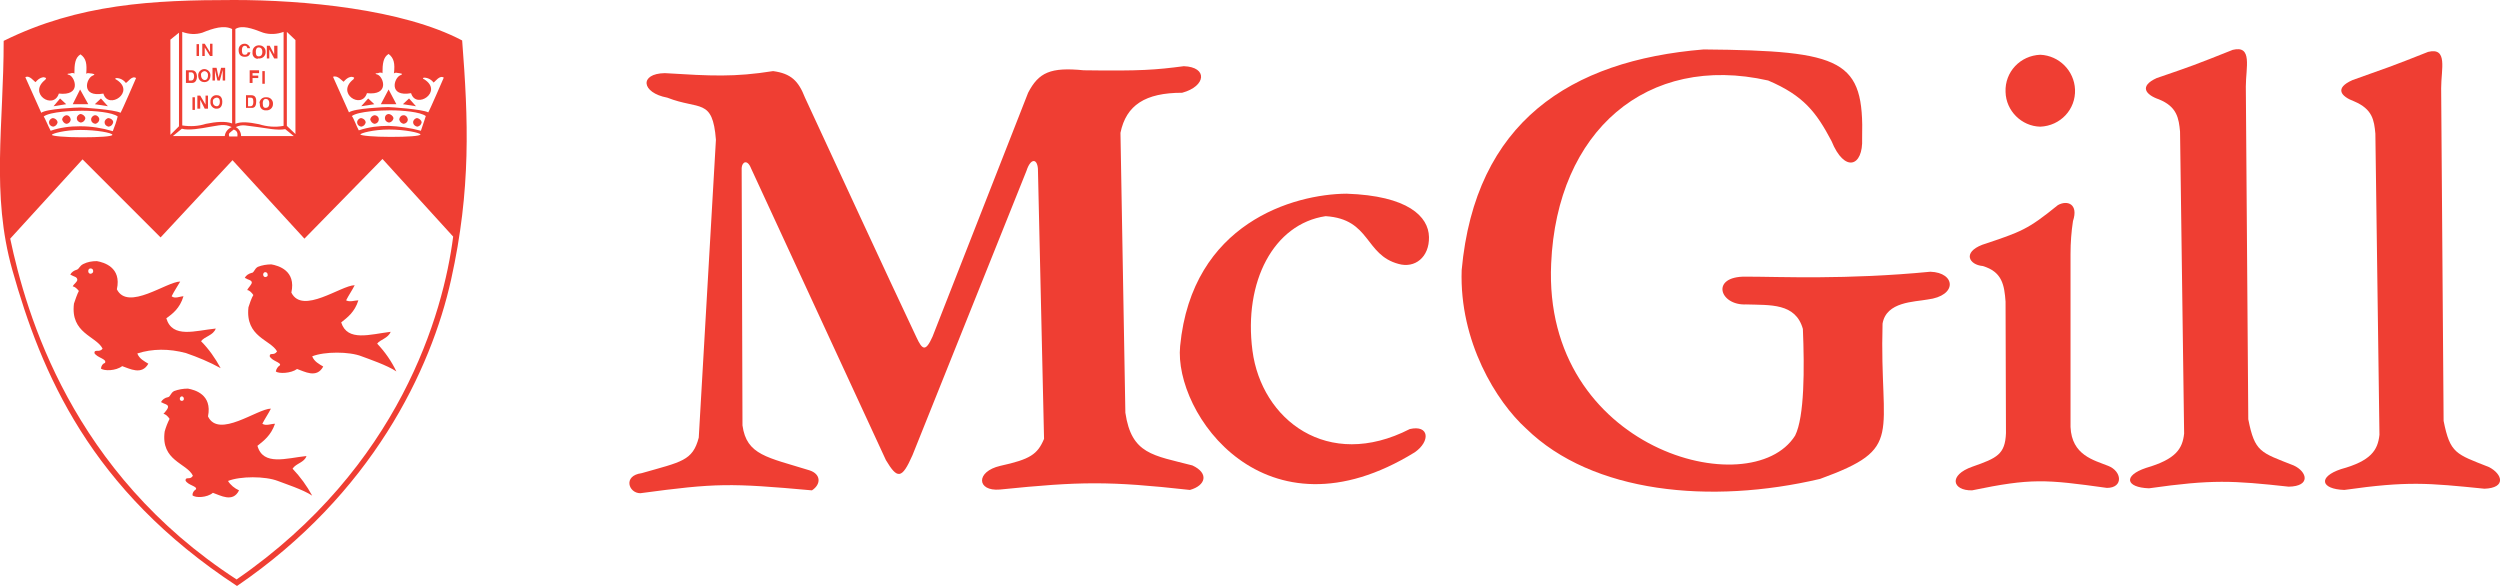 <?xml version="1.0" encoding="utf-8"?>
<!-- Generator: Adobe Illustrator 25.2.3, SVG Export Plug-In . SVG Version: 6.00 Build 0)  -->
<svg version="1.1" id="Layer_1" xmlns="http://www.w3.org/2000/svg" xmlns:xlink="http://www.w3.org/1999/xlink" x="0px" y="0px"
	 viewBox="0 0 611.8 143.4" style="enable-background:new 0 0 611.8 143.4;" xml:space="preserve">
<style type="text/css">
	.st0{fill:#EF3E33;}
</style>
<path class="st0" d="M62.7,24.7c0-0.5-0.1-1.4-1.2-1.4h-1.3v3.1h1.3C62.6,26.5,62.7,25.5,62.7,24.7 M60.7,26v-2.1h0.6
	c0.4,0,0.7,0.1,0.7,1c0,0.5-0.1,1.1-0.7,1.1L60.7,26z"/>
<rect x="47.1" y="23.8" class="st0" width="0.6" height="3.1"/>
<polyline class="st0" points="50.3,25.6 49,23.4 48.3,23.4 48.3,26.6 49,26.6 49,24.4 50.1,26.6 50.9,26.6 50.9,23.4 50.3,23.4 
	50.3,25.6 "/>
<path class="st0" d="M63.3,14.3c0.9,0.1,1.7-0.6,1.7-1.5c0.1-0.9-0.6-1.7-1.5-1.7c-0.9-0.1-1.7,0.6-1.7,1.5c0,0.1,0,0.1,0,0.2
	c-0.1,0.8,0.4,1.5,1.2,1.6C63.1,14.3,63.2,14.3,63.3,14.3 M63.3,11.6c0.4,0,0.9,0.2,0.9,1.1s-0.5,1.1-0.9,1.1s-0.7-0.2-0.7-1.1
	S63,11.6,63.3,11.6L63.3,11.6z"/>
<path class="st0" d="M61.3,12.8h-0.7c0,0.3-0.2,0.6-0.6,0.6c0,0,0,0-0.1,0c-0.6,0-0.7-0.5-0.7-1.1c0-0.9,0.4-1.1,0.7-1.1
	c0.3,0,0.6,0.2,0.6,0.5c0,0,0,0.1,0,0.1h0.7c-0.1-0.6-0.7-1.1-1.3-1.1c-0.8,0-1.4,0.5-1.5,1.3c0,0.1,0,0.2,0,0.3
	c0,1.1,0.6,1.6,1.5,1.6S61.1,13.5,61.3,12.8"/>
<polyline class="st0" points="50.1,11.6 51.4,13.7 52,13.7 52,10.7 51.4,10.7 51.4,12.8 50.1,10.7 49.5,10.7 49.5,13.7 50.1,13.7 
	50.1,11.6 "/>
<rect x="48.1" y="10.8" class="st0" width="0.6" height="2.9"/>
<path class="st0" d="M50,20.1c0.3,0,1.5-0.1,1.5-1.7c0-0.8-0.7-1.5-1.5-1.5s-1.5,0.7-1.5,1.5l0,0C48.5,19.9,49.6,20.1,50,20.1
	 M50,17.4c0.5,0,0.9,0.4,0.9,0.9c0,0,0,0.1,0,0.1c0,1-0.5,1.2-0.8,1.2s-0.9-0.3-0.9-1.2c-0.1-0.5,0.3-0.9,0.8-1
	C49.9,17.3,49.9,17.3,50,17.4L50,17.4z"/>
<polyline class="st0" points="52,19.7 52.6,19.7 52.6,17.1 53.2,19.7 53.8,19.7 54.5,17.1 54.5,19.7 55.1,19.7 55.1,16.6 54.1,16.6 
	53.5,19 53,16.6 52,16.6 52,19.7 "/>
<path class="st0" d="M53.1,23.3c-0.8-0.1-1.5,0.5-1.6,1.3c0,0.1,0,0.2,0,0.3c-0.1,0.8,0.5,1.6,1.3,1.7c0.1,0,0.2,0,0.3,0
	c0.4,0,1.3-0.2,1.3-1.7S53.4,23.3,53.1,23.3 M53.1,26c-0.6,0-1-0.4-1-1c0,0,0-0.1,0-0.1c-0.1-0.5,0.3-0.9,0.8-1c0.1,0,0.2,0,0.2,0
	c0.2,0,0.7,0.1,0.7,1S53.3,26,53.1,26L53.1,26z"/>
<path class="st0" d="M95.1,26.2C95,26.2,95,26.2,95.1,26.2S95.2,26.2,95.1,26.2"/>
<rect x="64.2" y="17.4" class="st0" width="0.6" height="3.1"/>
<path class="st0" d="M91.6,28.2c-0.5,0.1-0.9,0.5-1,1c0.1,0.5,0.5,1,1,1.1c0.6,0,1.1-0.5,1.1-1.1C92.7,28.6,92.2,28.2,91.6,28.2"/>
<path class="st0" d="M88.4,28.9c-0.5,0-1,0.5-1,1c0,0.6,0.4,1,1,1.1c0.6-0.1,1-0.5,1.1-1.1C89.4,29.4,89,29,88.4,28.9"/>
<polyline class="st0" points="90.1,24.1 88.4,26 91.6,25.5 90.1,24.1 "/>
<polyline class="st0" points="100.1,24.1 98.6,25.5 101.8,26 100.1,24.1 "/>
<polyline class="st0" points="95.1,21.9 93.2,25.5 97,25.5 95.1,21.9 "/>
<path class="st0" d="M102.1,28.9c-0.5,0-1,0.5-1,1c0,0.6,0.5,1,1,1.1c0.6-0.1,1-0.5,1.1-1.1C103.1,29.4,102.6,29,102.1,28.9"/>
<path class="st0" d="M48.2,18.7c0-0.6-0.3-1.5-1.2-1.5h-1.5v3.1H47C48,20.3,48.2,19.3,48.2,18.7 M46.2,19.7v-2h0.6
	c0.2,0,0.7,0.1,0.7,1c0,0.5-0.2,1-0.7,1H46.2z"/>
<polyline class="st0" points="65.9,12.1 67.1,14.3 67.9,14.3 67.9,11.2 67.1,11.2 67.1,13.3 66,11.2 65.3,11.2 65.3,14.3 65.9,14.3 
	65.9,12.1 "/>
<path class="st0" d="M95.2,27.9c-0.6,0-1,0.4-1,1c0,0.6,0.4,1,1,1.1c0.6-0.1,1-0.5,1.1-1.1C96.2,28.4,95.7,28,95.2,27.9"/>
<path class="st0" d="M63.6,25.4c-0.1,0.8,0.4,1.5,1.2,1.6c0.1,0,0.2,0,0.3,0c0.9,0.1,1.7-0.6,1.7-1.5c0.1-0.9-0.6-1.7-1.5-1.7
	c-0.1,0-0.2,0-0.3,0c-0.8,0-1.4,0.6-1.5,1.3C63.5,25.2,63.5,25.3,63.6,25.4 M65,24.2c0.4,0,0.9,0.2,0.9,1.1s-0.5,1.1-0.9,1.1
	s-0.7-0.2-0.7-1.1S64.7,24.2,65,24.2z"/>
<path class="st0" d="M98.8,28.2c-0.6,0-1,0.4-1.1,1c0.1,0.6,0.5,1,1.1,1.1c0.6-0.1,1-0.5,1-1.1C99.7,28.6,99.3,28.2,98.8,28.2"/>
<polyline class="st0" points="61.1,20.3 61.8,20.3 61.8,19.1 63.2,19.1 63.2,18.5 61.8,18.5 61.8,17.9 63.4,17.9 63.4,17.2 
	61.1,17.2 61.1,20.3 "/>
<path class="st0" d="M16.2,28.2c-0.5,0.1-0.9,0.5-1,1c0.1,0.5,0.5,1,1,1.1c0.6,0,1.1-0.5,1.1-1.1C17.2,28.6,16.8,28.2,16.2,28.2"/>
<polyline class="st0" points="14.7,24.1 13.1,26 16.2,25.5 14.7,24.1 "/>
<path class="st0" d="M19.8,27.9c-0.5,0-1,0.5-1,1c0,0.6,0.4,1,1,1.1c0.6-0.1,1-0.5,1.1-1.1C20.8,28.4,20.3,28,19.8,27.9"/>
<path class="st0" d="M13,28.9c-0.5,0-1,0.5-1,1c0,0.6,0.4,1,1,1.1c0.6-0.1,1-0.5,1.1-1.1C14,29.4,13.6,29,13,28.9"/>
<path class="st0" d="M57.3,0c-19.8,0-38,0.9-56.4,10c0,20.6-3.1,37.5,2.1,56c7.1,25.2,19,53.8,55,77.4c33-22.5,47.5-52.9,52.4-75
	s4.2-39.1,2.7-58.5C98.5,2.2,74.2,0,57.3,0 M84.1,20c1-1.2,1.8-1.2,2-1.2c1,0.2,0.4,0.4,0.4,0.6c-4.4,3.4,2,7.5,3.3,3.4
	c5.5,0.6,4.1-3.8,2.7-4.5c-1.1-0.3-0.4-0.4,0-0.4c0.4-0.2,1.1-0.2,1.1,0.1c0-2.5,0.2-4,1.5-4.8c1.3,1,1.6,2.3,1.3,4.8
	c0.3-0.4,0.9-0.1,1.3-0.1C98,18,98.9,18,98,18.4c-1.6,0.6-3,5.4,2.6,4.4c1.2,4.1,8-0.4,3.2-3.4c-0.1,0-0.6-0.3,0-0.4
	c0.9,0,1.8,0.5,2.3,1.2c0.4-0.2,1.5-1.9,2.5-1.2c0,0-3.4,7.9-3.8,8.5c-1.5-0.8-9.4-1.3-9.8-1.3c-0.8,0-8.3,0.3-9.6,1.3
	c-0.4-0.9-3.9-8.7-3.9-8.7C82.6,18.3,83.8,19.9,84.1,20L84.1,20z M95.1,30.8c-2.5,0-4.9,0.3-7.3,1.1c-0.6-1.1-1.3-3.1-1.7-3.5
	c1.6-1.2,7.3-1.4,9.4-1.4c3.1,0,7.4,0.4,8.7,1.4c0,0-0.7,2.2-1.2,3.6C100.4,31.3,97.7,30.9,95.1,30.8L95.1,30.8z M102.9,32.9
	c0,0.4-3.2,0.6-7.3,0.6s-7.4-0.3-7.4-0.6s3.1-1.2,7-1.2S102.8,32.5,102.9,32.9L102.9,32.9z M70.2,7.8l2.1,2v23l-2.1-2V7.8z
	 M57.6,7.1c1.6-1,4-0.2,6.8,0.9c1.6,0.5,3.4,0.4,5-0.2v23c-2,0.4-4.1,0.2-6-0.4c-2.5-0.5-4.4-0.7-5.8-0.1L57.6,7.1z M63.1,31.1
	c1.7,0.2,4.8,0.9,6.7,0.5l2.1,1.7H59c0-0.9-0.5-1.8-1.3-2.2C59.4,30.3,60.2,30.8,63.1,31.1L63.1,31.1z M58.1,33.4h-2
	c-0.3-0.9,0.2-0.9,1.1-1.7C58,32,58.2,32.5,58.1,33.4L58.1,33.4z M44.6,7.8c1.6,0.6,3.3,0.7,4.9,0.2c2.7-1.1,5.3-1.9,7.3-0.9v23.1
	c-1.7-0.6-3.9-0.4-6.4,0.1c-1.9,0.6-3.8,0.7-5.8,0.4V7.8z M51,31.1c2.7-0.4,3.8-0.9,5.7,0c-0.9,0.4-1.6,1.2-1.7,2.2H42.3l2.2-1.8
	C46.1,32,49.4,31.4,51,31.1z M41.7,9.7L43.8,8v22.9L41.7,33V9.7z M8.7,20.1c1-1.2,1.9-1.2,2-1.2c1,0.2,0.4,0.4,0.4,0.6
	c-4.4,3.4,2,7.5,3.3,3.4c5.5,0.6,4-3.8,2.7-4.5c-1.1-0.3-0.4-0.4,0-0.4c0.5-0.2,1.1-0.2,1.1,0.1c0-2.5,0.2-4,1.5-4.8
	c1.4,1,1.6,2.3,1.4,4.8c0.2-0.4,0.9-0.1,1.4-0.1c0.2,0.1,1.1,0.1,0.2,0.5c-1.6,0.6-3,5.4,2.6,4.4c1.2,4.1,8-0.4,3.2-3.4
	c-0.1,0-0.6-0.3,0-0.4c0.9,0,1.8,0.5,2.3,1.2c0.5-0.2,1.5-1.9,2.5-1.2c0,0-3.4,7.9-3.8,8.5c-1.5-0.8-9.4-1.3-9.8-1.3
	c-0.8,0-8.3,0.3-9.6,1.3c-0.4-0.9-3.9-8.7-3.9-8.7C7.2,18.3,8.3,19.9,8.7,20.1L8.7,20.1z M19.6,30.9c-2.5,0-4.9,0.3-7.2,1.1
	c-0.6-1.1-1.4-3.1-1.7-3.5c1.6-1.2,7.3-1.4,9.4-1.4c3.1,0,7.4,0.4,8.7,1.4c-0.3,1.2-0.7,2.4-1.2,3.6C24.9,31.3,22.3,30.9,19.6,30.9z
	 M27.5,33c0,0.4-3.3,0.6-7.4,0.6s-7.4-0.3-7.4-0.6s3.1-1.2,7-1.2S27.5,32.5,27.5,33z M57.9,141.8c-40.4-26.2-51.5-65-55.4-83.4
	L20.2,39l19.1,19.1l17.6-18.9l17.6,19.2l19.1-19.5l17.3,19C108.5,76.7,97.8,114.3,57.9,141.8z"/>
<path class="st0" d="M23.3,28.2c-0.5,0-1,0.5-1,1c0,0.6,0.4,1,1,1.1c0.6-0.1,1-0.6,1-1.1C24.3,28.7,23.8,28.2,23.3,28.2"/>
<path class="st0" d="M26.6,28.9c-0.5,0-1,0.5-1,1c0,0.6,0.4,1,1,1.1c0.6-0.1,1-0.5,1.1-1.1C27.7,29.4,27.2,29,26.6,28.9"/>
<path class="st0" d="M19.6,26.2C19.6,26.2,19.6,26.2,19.6,26.2S19.7,26.2,19.6,26.2"/>
<polyline class="st0" points="24.7,24.1 23.2,25.5 26.4,26 24.7,24.1 "/>
<polyline class="st0" points="19.6,21.9 17.8,25.5 21.6,25.5 19.6,21.9 "/>
<path class="st0" d="M45.5,86.4c2.9,1,5.8,2.2,8.5,3.7c-1.3-2.4-2.9-4.7-4.8-6.6c0.9-1.2,3-1.4,3.6-3.1c-5,0.5-10.6,2.5-12.1-2.5
	c1.5-1.1,3.3-2.4,4.2-5.4c-0.8,0-2.1,0.7-2.9,0c0.6-1.2,1.4-2.4,2.1-3.6c-3.3,0-12.8,7.3-15.5,1.9c1.2-5.4-3.2-6.6-4.9-6.9
	c-1.2,0-2.3,0.2-3.3,0.7c-1,0.5-1,1.2-1.6,1.4c-0.7,0.2-1.3,0.6-1.6,1.2c1.1,0.6,1.5,0.5,1.7,1.1s-0.9,1.2-1.1,1.8
	c0.5,0,1.1,0.6,1.5,1.1c-0.4,0.7-1,2.5-1.2,3.1c-0.9,7.3,5.4,7.9,7,11c-0.7,1.1-2,0-2,1.1c0.7,1.2,3.1,1.4,2.6,2.4
	c-0.6,0.2-0.9,0.7-1,1.4c0.8,0.6,3.6,0.6,5.2-0.6c1.8,0.6,4.8,2.3,6.4-0.6c-1-0.6-2.2-1.2-2.7-2.5C37.3,85.3,41.4,85.3,45.5,86.4
	 M22.2,67c-0.3,0-0.6-0.2-0.6-0.6c0,0,0,0,0-0.1c0-0.3,0.2-0.6,0.5-0.6c0,0,0.1,0,0.1,0c0.3,0,0.6,0.2,0.6,0.6c0,0,0,0,0,0.1
	C22.8,66.7,22.6,66.9,22.2,67C22.2,67,22.2,67,22.2,67z"/>
<path class="st0" d="M95.6,81.2c-5,0.6-10.6,2.5-12.1-2.3c1.5-1.2,3.3-2.5,4.2-5.4c-0.9,0-2.1,0.5-3,0c0.6-1.2,1.5-2.5,2.1-3.7
	c-3.3,0-12.8,7.3-15.5,1.8c1.2-5.4-3.2-6.6-4.9-6.9c-1.1,0-2.3,0.2-3.3,0.6c-0.9,0.5-0.9,1.5-1.6,1.5c-0.7,0.2-1.3,0.6-1.6,1.2
	c1.1,0.6,1.5,0.5,1.7,1s-0.9,1.4-1.1,2c0.5,0,1.1,0.6,1.5,1.2c-0.4,0.6-1,2.3-1.2,3c-0.8,7.3,5.4,7.9,7,10.8
	c-0.8,1.2-1.8,0.1-1.8,1.2c0.6,1.2,2.9,1.5,2.5,2.2c-0.5,0.3-0.9,0.9-1,1.5c0.7,0.6,3.7,0.5,5.2-0.6c1.8,0.6,4.8,2.4,6.4-0.6
	c-1-0.6-2.2-1.2-2.7-2.5c3-1.2,9.1-1.2,12.1,0c1.6,0.6,6.3,2.2,8.5,3.7c-1.2-2.5-2.8-4.8-4.7-6.8C93,83.1,95,82.8,95.6,81.2
	 M64.9,67.8c-0.3,0-0.5-0.3-0.5-0.6c0-0.3,0.2-0.6,0.5-0.6c0.3,0,0.6,0.2,0.6,0.6c0,0,0,0,0,0.1C65.6,67.5,65.3,67.8,64.9,67.8
	C65,67.8,64.9,67.8,64.9,67.8z"/>
<path class="st0" d="M75,111.6c-4.9,0.5-10.6,2.5-12-2.5c1.5-1.2,3.3-2.5,4.3-5.4c-1,0-2.2,0.6-3.1,0c0.6-1.2,1.5-2.5,2.1-3.7
	c-3.3,0-12.8,7.4-15.4,1.9c1.1-5.4-3.3-6.5-4.9-6.8c-1.2,0-2.3,0.2-3.4,0.6c-0.9,0.5-0.9,1.4-1.5,1.5c-0.7,0.1-1.4,0.6-1.7,1.2
	c1.1,0.6,1.5,0.5,1.7,1s-0.7,1.4-1.1,1.9c0.5,0,1.1,0.6,1.5,1.2c-0.5,1-0.9,2-1.2,3.1c-1,7.2,5.4,7.7,6.9,10.8
	c-0.6,1.2-1.8,0.1-1.8,1.2c0.6,1.2,3.1,1.4,2.5,2.2c-0.5,0.3-0.8,0.8-0.8,1.4c0.7,0.7,3.6,0.6,5-0.6c1.8,0.6,4.9,2.5,6.4-0.6
	c-1.1-0.5-2.1-1.3-2.7-2.3c3-1.2,9.1-1.2,12.2,0c1.5,0.6,6.2,2.1,8.4,3.6c-1.3-2.4-2.9-4.6-4.8-6.6C72.4,113.4,74.5,113.2,75,111.6
	 M44.5,98.1c-0.3,0-0.5-0.2-0.5-0.5c0-0.3,0.2-0.6,0.5-0.6c0,0,0,0,0,0c0.3,0,0.5,0.3,0.5,0.6c0,0,0,0,0,0
	C45,97.9,44.8,98.1,44.5,98.1z"/>
<path class="st0" d="M324.4,52.9c11.1,0.7,9.5,9.5,17.9,11.7c3.9,1.1,7.5-1.6,7.4-6.6s-5.1-10.1-20.2-10.6
	c-12.8,0.1-37.8,7.1-40.7,37.3c-1.6,16.4,20.7,48.6,57.4,26c3.9-2.7,3.6-6.8-1.2-5.7c-20.1,10.3-36.3-2.3-38.5-19.2
	S311.7,54.8,324.4,52.9"/>
<path class="st0" d="M499.3,31c4.9-0.2,8.7-4.2,8.5-9.1c-0.2-4.6-3.9-8.3-8.5-8.5c-4.9,0.2-8.7,4.2-8.5,9.1
	C490.9,27.1,494.7,30.9,499.3,31"/>
<path class="st0" d="M515.9,114c-3.5-1.4-8.9-2.6-9.2-9.5V62.1c0-2.7,0.2-5.4,0.6-8c1.4-4.2-1.4-5.2-3.7-3.9
	c-7.4,6-8.9,6.5-18.5,9.7c-4.9,1.9-3.2,4.9,0.1,5.2c4.8,1.4,5.3,4.7,5.6,8.7l0.1,32.2c-0.2,5.2-2.2,6.1-8.2,8.2s-4.9,5.9-0.1,5.8
	c14.5-3,17.9-2.7,33-0.6C519.7,119.4,519.3,115.3,515.9,114"/>
<path class="st0" d="M561.3,113.9c-8.1-3.2-9.5-3.2-11.1-11.3l-0.6-81.4c0-4.7,1.7-10.2-3.2-9c-9.3,3.7-10.1,4-18.6,6.9
	c-4.4,2-2.7,4.1,0.5,5.2c4.5,1.8,4.9,4.7,5.2,7.9l1,73.9c-0.4,3.8-2.1,6.3-9.3,8.4c-5.7,1.9-5,4.8,0.7,5c15.5-2.2,20.4-1.9,34.2-0.4
	C565.6,119,564.6,115.4,561.3,113.9"/>
<path class="st0" d="M609.1,114.3c-8.1-3.2-9.5-3.3-11.1-11.3l-0.6-81.4c0-4.7,1.7-10.1-3.2-8.9c-9.3,3.7-10.1,3.9-18.5,6.9
	c-4.5,2-2.8,4,0.4,5.2c4.5,1.9,4.9,4.6,5.2,7.9l1,73.7c-0.4,3.8-2.1,6.4-9.4,8.4c-5.7,1.9-5,4.9,0.8,5.1c15.5-2.2,20.4-1.7,34.3-0.3
	C613.4,119.4,612.4,116,609.1,114.3"/>
<path class="st0" d="M472.4,66.5c-20.7,2-36.8,1.2-45.2,1.2c-8.7-0.1-6.4,7.1,0.1,6.8c5.9,0.2,12.1-0.4,13.9,6
	c0.4,9.7,0.4,21.5-1.9,26.1c-10.7,17-61.8,3.6-59.7-42.1C381,32.1,403,13,432.7,19.7c8.7,3.7,11.8,7.8,15.5,14.8
	c3.2,7.9,7.8,6.3,7.5-0.6c0.5-19.2-4.4-21.5-38.8-21.8c-32.7,2.7-55.9,17.8-59.2,54c-0.6,17.5,8.5,32.2,15.8,38.8
	c16.2,15.8,45.1,18.6,71.9,12.3c20.9-7.6,14.5-10.2,15.3-38c0.9-5.4,7.8-5.3,11-5.9C479.1,72.4,478.6,66.7,472.4,66.5"/>
<path class="st0" d="M291.8,113.9c-9.6-2.5-14.9-2.7-16.4-12.9l-1.2-68.5c1.4-6.8,6.1-9.8,15.1-9.8c5.9-1.6,6.3-6.3,0.4-6.5
	c-6.9,0.9-10.5,1.2-24.5,1c-8.1-0.8-11,0.5-13.6,5.5l-23.4,59.7c-1.7,3.8-2.5,3.2-3.9,0.2c-7.9-16.7-19.5-41.9-27.3-58.7
	c-1.6-4.1-3.4-5.9-7.8-6.5c-9.5,1.5-15.1,1.2-26.5,0.5c-6.3,0.1-5.8,4.8,0.6,6c7.9,3.1,11.1,0,11.9,10.3l-4.2,72.9
	c-1.5,5.7-4.2,5.9-14,8.7c-4.6,0.6-3.2,4.9-0.3,4.9c18.6-2.5,21.9-2.5,42-0.7c2.3-1.5,2.2-4-0.6-4.9c-10.3-3.2-15.4-3.7-16.4-11
	l-0.2-63c0.1-1.5,1.4-2.2,2.3,0.1l33,71.4c2.8,4.7,3.9,4.7,6.5-1.2l27.9-69.6c1-3.1,2.6-3.1,2.8-0.5l1.5,66.1
	c-1.6,3.8-3.4,5-10.7,6.6c-6.1,1.4-5.8,6.3-0.1,5.8c19.7-2,26.6-2.1,46.5,0.1C295.1,118.8,295.9,115.8,291.8,113.9"/>
</svg>
